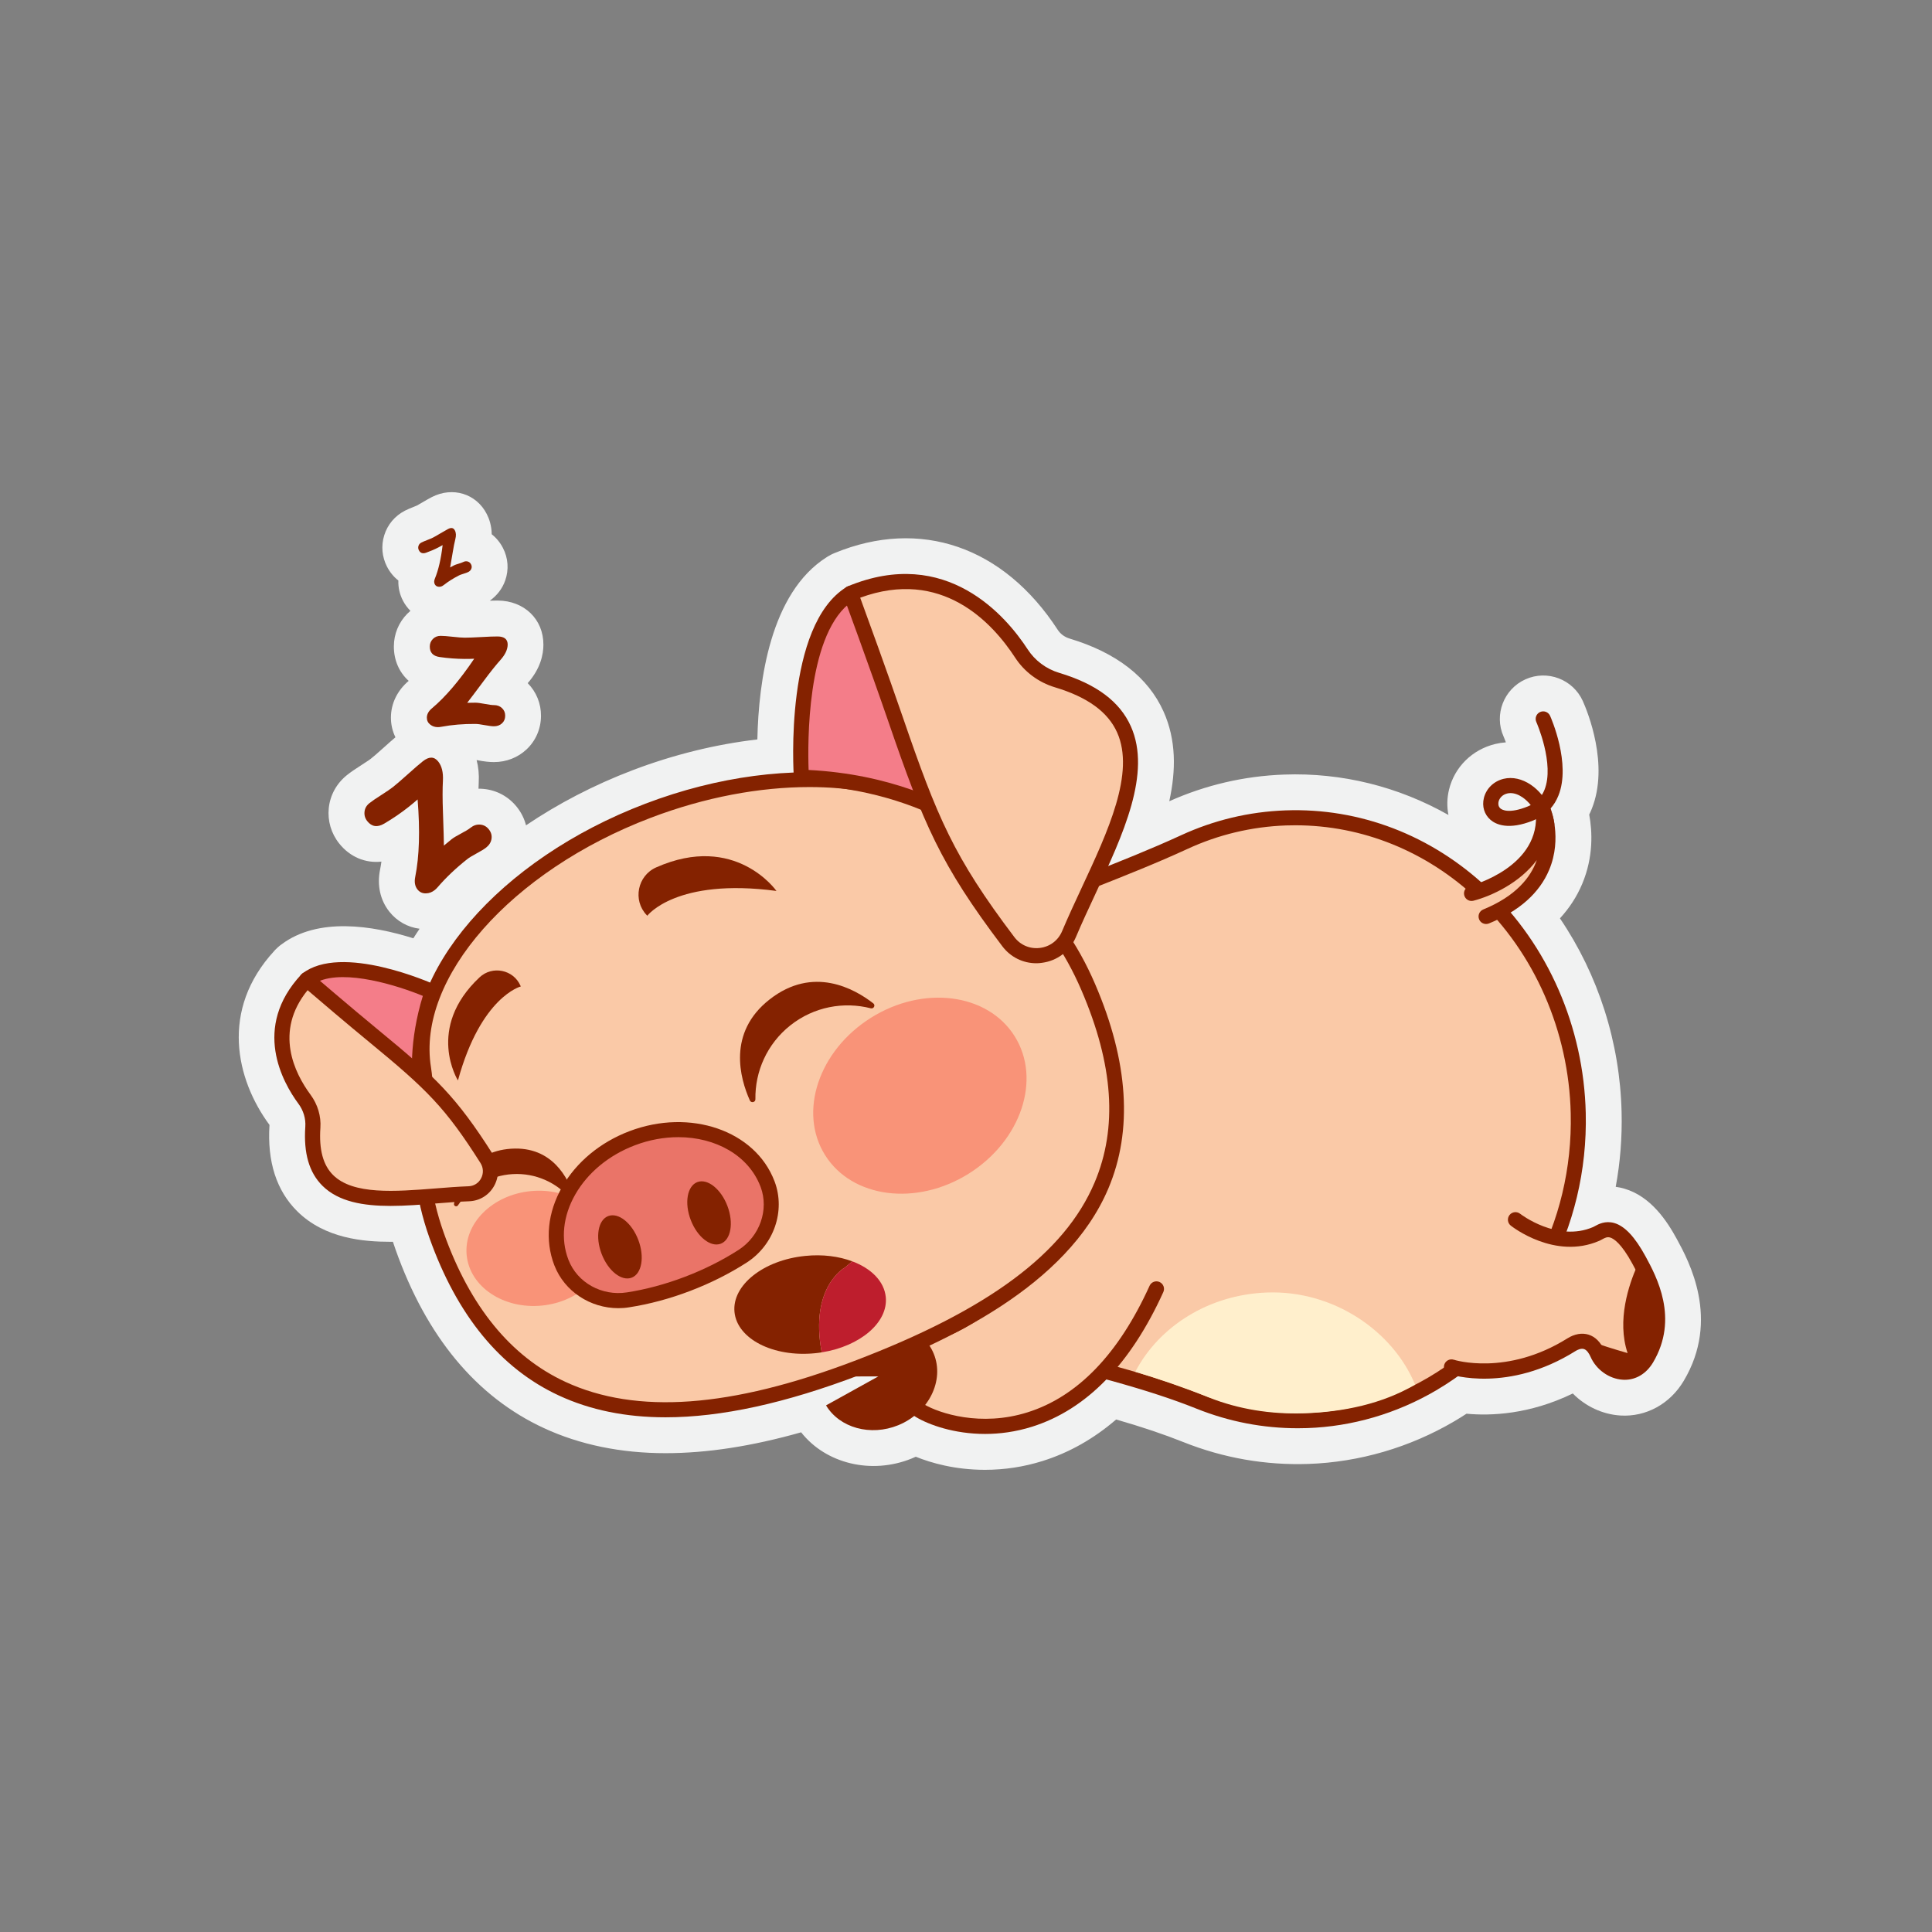 <?xml version="1.0" encoding="utf-8"?>
<!-- Generator: Adobe Illustrator 26.0.0, SVG Export Plug-In . SVG Version: 6.00 Build 0)  -->
<svg version="1.0" id="Layer_1" xmlns="http://www.w3.org/2000/svg" xmlns:xlink="http://www.w3.org/1999/xlink" x="0px" y="0px"
	 viewBox="0 0 512 512" style="enable-background:new 0 0 512 512;" xml:space="preserve">
<rect x="0" y="0" width="512" height="512" fill="#808080" stroke="none"/>
<path style="fill:#F1F2F2;" d="M444.39,328.38C444.39,328.38,444.39,328.38,444.39,328.38c-2.59-4.75-6.85-11.31-13.94-13.38
	c-0.78-0.23-1.54-0.38-2.27-0.48c1.2-6.48,1.72-13.09,1.56-19.77c-0.43-18.5-6.18-36.41-16.34-51.38c2.53-2.75,4.52-5.82,5.93-9.2
	c2.97-7.11,2.66-13.81,1.83-18.3c0.24-0.48,0.46-0.97,0.66-1.48c4.71-11.69-1.13-25.86-2.35-28.59c-2.6-5.78-9.41-8.37-15.19-5.78
	c-5.78,2.59-8.38,9.4-5.83,15.13c0.22,0.51,0.43,1.04,0.62,1.58c-0.94,0.07-1.87,0.21-2.79,0.43c-6.11,1.47-10.81,6.1-12.27,12.09
	c-0.55,2.26-0.59,4.56-0.15,6.73c-13.29-7.53-28.26-11.27-43.54-10.71c-10.58,0.38-20.82,2.76-30.45,7.07
	c1.81-8.21,1.84-16.27-1.5-23.74c-4.08-9.11-12.47-15.63-24.93-19.38c-1.3-0.39-2.41-1.21-3.12-2.3
	c-14.35-22.09-36.45-29.7-59.13-20.36c-0.08,0.03-0.17,0.07-0.24,0.1c-0.34,0.14-0.62,0.28-0.83,0.4c-0.26,0.13-0.52,0.28-0.75,0.42
	c-0.11,0.07-0.22,0.14-0.33,0.21c-14.86,9.44-18,32.7-18.33,48.27c-10.98,1.27-22.24,4.04-33.05,8.15
	c-10.26,3.91-19.78,8.88-28.26,14.61c-0.44-1.73-1.24-3.37-2.4-4.83c-2.21-2.79-5.37-4.5-8.88-4.82c-0.44-0.04-0.87-0.06-1.31-0.05
	c0.01-0.6,0.03-1.15,0.06-1.65c0.12-2.14-0.08-4.12-0.56-5.94c0.1,0.02,0.22,0.04,0.34,0.06c1.69,0.32,3.02,0.47,4.2,0.47
	c0.02,0,0.04,0,0.06,0c3.26,0,6.32-1.19,8.62-3.35c2.46-2.31,3.82-5.46,3.84-8.88c0.02-3.3-1.23-6.37-3.52-8.69
	c3.42-3.87,4.15-7.65,4.16-10.15c0.03-6.77-5.06-11.7-12.12-11.74c-0.58,0-1.27,0.02-2.09,0.04c1.89-1.33,3.32-3.18,4.09-5.36
	c1-2.86,0.79-5.93-0.6-8.61c-0.74-1.44-1.75-2.67-2.98-3.64c-0.03-2.28-0.66-4.09-1.31-5.36c-2.77-5.4-9.03-7.33-14.56-4.49
	c-0.63,0.32-1.43,0.78-2.52,1.42c-1,0.59-1.39,0.8-1.41,0.81c-0.18,0.08-0.42,0.18-0.72,0.3c-1.03,0.4-1.81,0.74-2.45,1.06
	c-2.69,1.38-4.65,3.71-5.52,6.56c-0.85,2.76-0.59,5.69,0.73,8.27c0.77,1.49,1.8,2.74,3.02,3.69c-0.06,1.84,0.34,3.64,1.2,5.31
	c0.53,1.03,1.21,1.94,2,2.73c-0.29,0.24-0.57,0.5-0.84,0.77c-2.28,2.31-3.54,5.38-3.55,8.62c-0.02,3.72,1.44,6.94,3.93,9.17
	c-3.02,2.55-4.69,5.99-4.71,9.69c-0.01,1.86,0.41,3.65,1.2,5.26c-0.85,0.72-1.86,1.6-3.06,2.69c-1.94,1.75-2.96,2.6-3.48,3.01
	c-0.14,0.11-0.73,0.56-2.33,1.57c-1.75,1.11-3,1.97-3.94,2.72c-2.78,2.21-4.5,5.32-4.86,8.79c-0.34,3.36,0.63,6.68,2.74,9.34
	c2.87,3.62,6.99,5.3,11.21,4.83c-0.1,0.75-0.22,1.47-0.36,2.15c-0.83,4.11,0.04,8.06,2.46,11.11c2.01,2.54,4.86,4.13,8.02,4.53
	c-0.56,0.84-1.13,1.68-1.66,2.53c-10.94-3.44-25.27-5.63-34.95,1.62c-0.15,0.11-0.3,0.22-0.44,0.33v0c-0.18,0.14-0.36,0.3-0.54,0.46
	c-0.19,0.17-0.44,0.4-0.72,0.7c-0.04,0.05-0.1,0.11-0.15,0.17c-14.5,15.69-10.21,34.11-1.32,46.18c-0.63,9.73,1.85,17.44,7.37,22.9
	c7.31,7.23,17.6,8.07,24.71,8.07c0.21,0,0.42,0,0.63,0c0.23,0.7,0.47,1.4,0.71,2.09c8.19,23.1,21.42,39.01,39.31,47.29
	c9.52,4.4,20.37,6.64,32.24,6.64c10.94,0,22.8-1.82,35.92-5.53c6.51,8.29,18.62,11.29,29.33,6.93c0.35-0.14,0.7-0.3,1.05-0.46
	c4.1,1.66,10.4,3.47,18.36,3.47c5.19,0,10.33-0.79,15.29-2.35c7.03-2.21,13.55-5.9,19.45-10.99c7.08,2.05,12.68,3.94,17.82,5.99
	c10.6,4.23,21.78,6.18,33.13,5.79c13.5-0.46,26.88-4.37,38.68-11.31c1.07-0.63,2.14-1.29,3.22-2c6.34,0.6,16.64,0.24,28.17-5.36
	c3.34,3.39,7.84,5.54,12.64,5.84c6.77,0.41,13.12-3.07,16.75-9.17C455.95,349.62,447.55,334.19,444.39,328.38z"/>
<g>
	<g>
		<path style="fill:#FAC9A7;" d="M418.25,295.02c0.72,30.65-15.06,57.84-38.65,71.72c-9.92,5.83-21.22,9.32-33.24,9.73
			c-10,0.34-19.63-1.45-28.48-4.98c-7.39-2.95-14.98-5.29-22.61-7.42c-0.58-0.15-1.14-0.31-1.72-0.47
			c-14.29-3.9-36.49-17.44-38.16-63.79c-1.61-44.53,18.39-60.25,32.33-65.77c8.77-3.47,17.54-6.91,26.12-10.86
			c8.27-3.81,17.33-6.06,26.9-6.41C382.28,215.26,417.2,250.38,418.25,295.02z"/>
		<path style="fill:#842200;" d="M343.92,378.5c-9.18,0-18.18-1.73-26.78-5.17c-6.32-2.53-13.23-4.79-22.41-7.35
			c-0.45-0.12-0.93-0.25-1.41-0.38l-0.31-0.08c-14.05-3.83-37.88-17.45-39.63-65.65c-1.69-46.65,20.32-62.44,33.59-67.7l1.31-0.52
			c8.17-3.23,16.61-6.57,24.72-10.3c8.73-4.02,18.03-6.24,27.66-6.59c19.71-0.72,38.69,6.58,53.49,20.52
			c16.05,15.12,25.56,36.87,26.09,59.69l0,0c0.72,30.53-14.47,58.69-39.64,73.49c-10.44,6.14-22.26,9.6-34.19,10
			C345.59,378.49,344.75,378.5,343.92,378.5z M343.3,218.71c-0.83,0-1.66,0.02-2.49,0.04c-9.09,0.33-17.89,2.42-26.13,6.23
			c-8.21,3.78-16.7,7.14-24.92,10.39l-1.3,0.52c-15.01,5.95-32.59,21.86-31.07,63.84c1.65,45.64,23.7,58.39,36.69,61.93l0.32,0.09
			c0.46,0.13,0.92,0.25,1.38,0.37c9.36,2.6,16.39,4.91,22.85,7.5c8.87,3.54,18.17,5.17,27.67,4.84c11.42-0.38,22.28-3.57,32.29-9.45
			c23.92-14.06,38.35-40.86,37.67-69.95l0,0c-0.51-21.75-9.56-42.48-24.84-56.87C378.02,225.58,361.02,218.71,343.3,218.71z"/>
	</g>
	<g>
		<g>
			<path style="fill:#FAC9A7;" d="M389.98,236.77c0,0,20.8-5.42,18.98-22.09c0,0,7.76,18.83-15.13,28.2"/>
			<path style="fill:#842200;" d="M393.83,244.87c-0.79,0-1.54-0.47-1.85-1.24c-0.42-1.02,0.07-2.19,1.09-2.61
				c8.67-3.55,12.59-8.5,14.2-13.1c-4.47,6.02-11.91,9.51-16.79,10.78c-1.07,0.28-2.16-0.36-2.44-1.43
				c-0.28-1.07,0.36-2.16,1.43-2.44l0,0c0.78-0.21,19.11-5.2,17.5-19.94c-0.11-0.99,0.53-1.91,1.49-2.15
				c0.96-0.25,1.96,0.25,2.34,1.18c0.13,0.33,3.28,8.16-0.25,16.59c-2.57,6.15-7.95,10.93-15.98,14.22
				C394.34,244.82,394.09,244.87,393.83,244.87z"/>
		</g>
		<g>
			<path style="fill:#842200;" d="M409.93,220.41c-0.98,0-1.83-0.72-1.98-1.72c-0.09-0.61-0.23-1.22-0.42-1.81
				c-0.37,0.19-0.76,0.37-1.17,0.54c-6.64,2.68-9.97,1.05-11.37-0.16c-1.63-1.41-2.29-3.57-1.75-5.77c0.61-2.51,2.62-4.47,5.25-5.1
				c2.33-0.56,4.88,0.01,7.21,1.59c1.08,0.73,2.06,1.65,2.91,2.7c0.26-0.41,0.48-0.85,0.68-1.33c2.77-6.86-2.1-17.91-2.15-18.02
				c-0.45-1.01,0-2.19,1.01-2.64c1.01-0.45,2.19,0,2.64,1.01c0.23,0.51,5.61,12.7,2.21,21.14c-0.54,1.34-1.26,2.51-2.17,3.52
				c0.52,1.21,0.89,2.49,1.07,3.78c0.16,1.09-0.6,2.11-1.7,2.26C410.12,220.41,410.03,220.41,409.93,220.41z M400.3,210.18
				c-0.3,0-0.58,0.03-0.86,0.1c-1.39,0.33-2.1,1.33-2.3,2.16c-0.08,0.34-0.2,1.21,0.48,1.8c0.44,0.38,2.28,1.48,7.25-0.52
				c0.27-0.11,0.54-0.23,0.79-0.36c-0.64-0.81-1.38-1.51-2.19-2.07C402.4,210.56,401.3,210.18,400.3,210.18z"/>
		</g>
	</g>
	<path style="fill:#FFEFCC;" d="M375.01,366.94c-8.67,5.1-18.94,7.25-29.45,7.6c-8.75,0.3-17.4-1.09-25.14-4.18
		c-6.46-2.58-13.08-4.85-19.55-6.83c6.22-11.94,19.39-20.44,34.91-21C353.42,341.89,369.16,352.77,375.01,366.94z"/>
	<g>
		<g>
			<path style="fill:#FAC9A7;" d="M276.1,320.57c0,0-3.14,27.38-34.99,34.66c-2.37,0.54-9.93,11.11,2.74,18.63
				c8.75,5.19,41.88,13.46,62.63-32.29"/>
			<path style="fill:#842200;" d="M261.05,380.01c-8.2,0-14.85-2.42-18.23-4.43c-8.08-4.79-8.46-10.75-7.98-13.87
				c0.68-4.34,3.61-7.92,5.81-8.42c30.02-6.86,33.32-31.88,33.45-32.94c0.13-1.1,1.12-1.89,2.22-1.75c1.1,0.13,1.88,1.12,1.76,2.21
				c-0.03,0.29-3.67,28.83-36.45,36.36c-0.68,0.37-2.77,2.81-2.92,6.02c-0.16,3.42,1.91,6.44,6.15,8.96
				c4.1,2.43,15.11,6.01,27.43,2.14c13.27-4.17,24.16-15.46,32.36-33.54c0.46-1.01,1.64-1.46,2.65-1c1.01,0.46,1.45,1.64,1,2.65
				c-8.69,19.16-20.4,31.17-34.8,35.7C269.12,379.47,264.92,380.01,261.05,380.01z"/>
		</g>
		<path style="fill:#842200;" d="M232.77,364.76l-13.86,7.68c3.59,5.98,11.81,8.24,19.13,5.26c8.06-3.29,12.32-11.84,9.42-18.93
			c-2.89-7.1-11.91-10.23-19.98-6.94c-5.72,2.33-9.75,7.41-10.28,12.96L232.77,364.76z"/>
	</g>
	<g>
		<g>
			<path style="fill:#FAC9A7;" d="M384.64,362.26c0,0,14.61,4.88,31.8-5.89c2.1-1.31,5.08-1.75,6.9,2.4
				c2.1,4.8,9.31,7.48,12.99,1.31c6.19-10.38,1.22-20.21-2.04-26.2c-6.11-11.23-9.69-7.56-11.32-6.86
				c-10.76,4.63-21.38-3.78-21.38-3.78"/>
			<path style="fill:#842200;" d="M430.56,365.66c-0.18,0-0.35-0.01-0.53-0.02c-3.6-0.22-7.03-2.67-8.52-6.08
				c-0.35-0.79-0.94-1.8-1.75-2.05c-0.8-0.25-1.76,0.23-2.25,0.54c-17.78,11.14-32.86,6.3-33.49,6.09
				c-1.05-0.35-1.61-1.48-1.26-2.53c0.35-1.04,1.48-1.61,2.53-1.26l0,0c0.14,0.04,13.99,4.41,30.11-5.68
				c1.86-1.16,3.83-1.51,5.56-0.98c1.82,0.56,3.24,2,4.24,4.27c0.88,2.01,3.03,3.56,5.11,3.69c1.74,0.11,3.25-0.79,4.33-2.6
				c5.8-9.74,0.68-19.16-2.08-24.22c-2.91-5.34-4.91-6.59-5.85-6.87c-0.77-0.23-1.33,0.04-2.18,0.51c-0.28,0.15-0.52,0.29-0.75,0.38
				c-11.72,5.04-22.94-3.68-23.41-4.05c-0.87-0.69-1.01-1.94-0.33-2.81c0.69-0.87,1.95-1.01,2.81-0.33
				c0.09,0.07,9.84,7.61,19.34,3.52c0.11-0.05,0.25-0.13,0.4-0.21c0.98-0.54,2.81-1.55,5.23-0.85c2.76,0.81,5.46,3.68,8.24,8.79
				c2.91,5.35,8.97,16.48,2,28.18C436.3,364.02,433.6,365.66,430.56,365.66z"/>
		</g>
		<path style="fill:#842200;" d="M435.3,361.75c6.96-7.67,3.23-18.75-1.43-26.29c-2.18,4.92-5.45,14.39-2.54,23.12
			c0,0-4.44-1.26-8.26-2.57C425.24,362.3,429.14,368.53,435.3,361.75z"/>
	</g>
	<g>
		<path style="fill:#FAC9A7;" d="M270.06,235.82c-3.25-2.77-6.16-5.92-8.46-9.52c-13.21-20.7-51.48-26.05-89.86-11.45
			c-38.37,14.6-63.41,44.04-59.52,68.29c0.68,4.22,0.59,8.5,0.01,12.74c-1.45,10.56-0.2,21.17,3.44,31.45
			c19.11,53.91,63.75,53.34,111.45,35.19c47.7-18.15,85.41-44.76,61.27-100.91C284.09,251.59,278.17,242.75,270.06,235.82z"/>
		<path style="fill:#842200;" d="M176.39,375.6c-10.57,0-19.95-1.92-28.25-5.76c-15.49-7.16-27.04-21.24-34.35-41.84
			c-3.82-10.78-5.01-21.68-3.54-32.39c0.6-4.34,0.6-8.42,0-12.15c-4.08-25.44,22.05-55.74,60.78-70.47
			c38.73-14.74,78.4-9.48,92.25,12.24c2.03,3.18,4.75,6.23,8.08,9.08c7.84,6.69,14.19,15.61,18.87,26.51
			c8.83,20.54,10.01,38.75,3.5,54.13c-11.02,26.03-42.88,40.68-65.89,49.43C208.18,371.87,191.12,375.6,176.39,375.6z M214.5,208.58
			c-13.1,0-27.62,2.65-42.04,8.14c-37,14.08-62.04,42.5-58.25,66.1c0.66,4.11,0.67,8.6,0.02,13.33
			c-1.39,10.07-0.26,20.34,3.35,30.51c6.93,19.55,17.78,32.85,32.26,39.55c18.82,8.71,43.88,6.89,76.6-5.56
			c35.48-13.5,55.69-28.51,63.63-47.25c6.16-14.54,5.02-31.22-3.49-51c-4.44-10.33-10.43-18.76-17.8-25.05c0,0,0,0,0,0
			c-3.63-3.1-6.61-6.45-8.85-9.97C252.07,215.08,235.01,208.58,214.5,208.58z"/>
	</g>
	<path style="fill:#842200;" d="M138.02,261.42c0,0-10.56,2.65-16.66,24.91c0,0-8.67-13.82,5.73-27.33
		c3.39-3.18,8.99-2.04,10.84,2.23C137.96,261.29,137.99,261.35,138.02,261.42z"/>
	<path style="fill:#842200;" d="M120.32,319.01c-0.11,0.62,0.7,0.93,1.05,0.41c3.16-4.7,8.41-7.92,14.5-8.27
		c6.05-0.34,11.6,2.23,15.27,6.49c0.41,0.48,1.19,0.04,1-0.56c-1.48-4.67-5.7-13.36-16.65-12.66
		C124.32,305.14,121.19,314.26,120.32,319.01z"/>
	<path style="fill:#842200;" d="M171.54,242.68c0,0,7.62-10.12,34.23-6.57c0,0-10.87-15.55-31.88-6.24
		c-4.95,2.19-6.26,8.71-2.52,12.63C171.43,242.56,171.49,242.62,171.54,242.68z"/>
	<g>
		<g>
			<path style="fill:#F47D89;" d="M114.52,262.8c0,0-23.63-10.69-33.21-3.19l33.13,41.5C114.44,301.1,107.01,285.2,114.52,262.8z"/>
			<path style="fill:#842200;" d="M114.44,303.1c-0.59,0-1.17-0.26-1.56-0.75l-33.13-41.5c-0.33-0.42-0.49-0.95-0.42-1.48
				s0.33-1.01,0.75-1.34c10.41-8.15,34.26,2.49,35.27,2.95c0.94,0.42,1.4,1.49,1.07,2.46c-7.18,21.39-0.24,36.67-0.17,36.82
				c0.43,0.92,0.1,2.01-0.76,2.55C115.17,303.01,114.8,303.1,114.44,303.1z M84.29,260.13l25.61,32.08
				c-1.12-6.74-1.43-16.59,2.16-28.29C105.35,261.16,91.55,256.84,84.29,260.13z"/>
		</g>
		<g>
			<path style="fill:#FAC9A7;" d="M124.23,316.37c-18.27,0.67-43.01,6.99-41.33-17.63c0.18-2.66-0.64-5.28-2.22-7.43
				c-4.35-5.89-11.27-18.97,0.63-31.7c0,0,9.92,8.53,17.9,15.09c14.7,12.09,20.12,17.16,29.81,32.46
				C131.49,311.05,128.84,316.2,124.23,316.37z"/>
			<path style="fill:#842200;" d="M103.5,319.58c-7.23,0-13.76-1.1-18.03-5.32c-3.55-3.51-5.04-8.64-4.56-15.67
				c0.15-2.14-0.5-4.31-1.83-6.1c-4.15-5.61-12.37-20.19,0.78-34.26c0.73-0.78,1.95-0.85,2.77-0.15c0.1,0.08,10,8.59,17.86,15.06
				c14.79,12.17,20.39,17.4,30.23,32.93c1.56,2.46,1.67,5.46,0.32,8.04c-1.34,2.55-3.86,4.14-6.73,4.24l0,0
				c-2.72,0.1-5.54,0.32-8.53,0.56C111.65,319.25,107.47,319.58,103.5,319.58z M81.52,262.41c-8.95,10.98-3.45,21.99,0.78,27.71
				c1.89,2.56,2.82,5.67,2.61,8.75c-0.4,5.8,0.71,9.91,3.39,12.55c5.31,5.25,16.42,4.37,27.17,3.52c2.9-0.23,5.9-0.47,8.7-0.57l0,0
				c1.42-0.05,2.67-0.84,3.33-2.11c0.68-1.29,0.62-2.8-0.16-4.04c-9.31-14.69-14.18-19.47-29.39-31.98
				C91.87,271.25,84.6,265.05,81.52,262.41z"/>
		</g>
	</g>
	<g>
		<g>
			<path style="fill:#F47D89;" d="M212.37,205.97c0,0-2.65-39.12,13.03-48.72l41.26,68.86
				C266.67,226.11,248.07,207.17,212.37,205.97z"/>
			<path style="fill:#842200;" d="M266.67,228.11c-0.52,0-1.04-0.2-1.43-0.6c-0.18-0.18-18.54-18.38-52.93-19.54
				c-1.03-0.03-1.86-0.84-1.93-1.86c-0.11-1.65-2.54-40.45,13.98-50.56c0.46-0.28,1-0.36,1.52-0.24c0.52,0.13,0.96,0.46,1.24,0.91
				l41.26,68.86c0.52,0.87,0.31,1.99-0.49,2.61C267.53,227.97,267.1,228.11,266.67,228.11z M214.29,204.05
				c21.42,1.09,36.54,8.34,45.19,13.95l-34.67-57.86C213.83,169.35,214.03,196.78,214.29,204.05z"/>
		</g>
		<g>
			<path style="fill:#FAC9A7;" d="M283.32,247.52c10.68-25.4,32.12-56.68-3.2-67.29c-3.88-1.17-7.24-3.66-9.45-7.05
				c-6.02-9.27-20.89-26.06-45.27-15.93c0,0,6.84,18.56,11.91,33.33c9.3,27.05,13.61,37.44,29.9,58.98
				C271.58,255.32,280.52,254.18,283.32,247.52z"/>
			<path style="fill:#842200;" d="M274.63,255.27c-3.54,0-6.83-1.62-9.01-4.51c-16.46-21.76-20.86-32.37-30.2-59.54
				c-5.01-14.57-11.83-33.1-11.9-33.28c-0.37-1.01,0.12-2.13,1.11-2.54c26.21-10.9,42.1,8.04,47.71,16.68
				c1.94,2.98,4.9,5.19,8.35,6.23c9.83,2.95,16.05,7.59,18.99,14.16c5.55,12.39-2.06,28.71-9.42,44.5
				c-1.83,3.94-3.57,7.65-5.11,11.31l0,0c-1.6,3.8-4.99,6.37-9.07,6.88C275.6,255.24,275.12,255.27,274.63,255.27z M227.96,158.4
				c1.85,5.06,7.15,19.61,11.25,31.53c9.18,26.71,13.51,37.14,29.61,58.42c1.61,2.12,4.13,3.19,6.78,2.86
				c2.65-0.33,4.85-2,5.88-4.47c1.57-3.73,3.4-7.66,5.17-11.46c6.98-14.97,14.2-30.45,9.4-41.17c-2.44-5.45-7.84-9.37-16.49-11.97
				c-4.36-1.31-8.1-4.11-10.55-7.88C262.86,164.83,249.49,150.5,227.96,158.4z M283.32,247.52L283.32,247.52L283.32,247.52z"/>
		</g>
	</g>
	
		<ellipse transform="matrix(0.995 -0.099 0.099 0.995 -31.978 15.642)" style="fill:#F99378;" cx="142.04" cy="330.9" rx="18.53" ry="15.24"/>
	
		<ellipse transform="matrix(0.847 -0.531 0.531 0.847 -117.02 173.835)" style="fill:#F99378;" cx="243.87" cy="290.47" rx="29.66" ry="24.39"/>
	<g>
		<g>
			<path style="fill:#EA7468;" d="M203.38,313.72c0.02,0.05,0.04,0.09,0.05,0.14c2.63,7.07-0.3,14.98-6.64,19.06
				c-4.33,2.79-9.24,5.28-14.6,7.32c-5.36,2.04-10.69,3.44-15.77,4.24c-7.45,1.16-14.9-2.8-17.63-9.83
				c-0.02-0.05-0.04-0.09-0.05-0.14c-4.72-12.41,3.68-27.12,18.77-32.86C182.61,295.91,198.66,301.31,203.38,313.72z"/>
			<path style="fill:#842200;" d="M163.86,346.68c-7.42,0-14.26-4.44-16.93-11.3l-0.05-0.12c-2.51-6.61-1.77-13.93,2.07-20.67
				c3.77-6.61,10.11-11.87,17.84-14.81c16.1-6.12,33.34-0.19,38.45,13.23l0.06,0.15c2.9,7.79-0.23,16.8-7.43,21.44
				c-4.56,2.93-9.59,5.46-14.97,7.51c-5.38,2.05-10.82,3.51-16.18,4.34C165.77,346.61,164.81,346.68,163.86,346.68z M179.76,301.36
				c-3.75,0-7.68,0.69-11.53,2.16c-6.87,2.61-12.48,7.25-15.79,13.05c-3.24,5.68-3.89,11.8-1.82,17.23l0.05,0.12
				c2.34,6.01,8.84,9.61,15.46,8.58c5.08-0.79,10.25-2.18,15.37-4.13c5.12-1.95,9.9-4.35,14.23-7.13
				c5.63-3.63,8.09-10.65,5.85-16.68l-0.05-0.12c0,0,0,0,0,0C198.38,306.2,189.66,301.36,179.76,301.36z"/>
		</g>
		
			<ellipse transform="matrix(0.935 -0.356 0.356 0.935 -106.762 79.961)" style="fill:#842200;" cx="164.11" cy="330.37" rx="5.2" ry="8.73"/>
		
			<ellipse transform="matrix(0.935 -0.356 0.356 0.935 -102.023 87.771)" style="fill:#842200;" cx="187.72" cy="321.38" rx="5.2" ry="8.73"/>
	</g>
	<path style="fill:#842200;" d="M225.86,334.27l-1.91,1.6c0,0-9.48,5.1-6.19,22.52c-0.58,0.1-1.18,0.17-1.79,0.23
		c-11.06,1.1-20.61-3.79-21.32-10.91c-0.71-7.12,7.7-13.79,18.76-14.88C218,332.36,222.32,332.94,225.86,334.27z"/>
	<path style="fill:#BE1E2D;" d="M234.74,343.73c0.67,6.73-6.81,13.06-16.98,14.66c-3.29-17.42,6.19-22.52,6.19-22.52l1.91-1.6
		C230.88,336.14,234.32,339.55,234.74,343.73z"/>
	<g>
		<path style="fill:#842200;" d="M117.38,206.86c-0.12,2.17-0.12,4.97,0.01,8.4c0.16,4.76,0.25,7.7,0.25,8.83
			c0.79-0.67,1.45-1.21,1.98-1.64c0.53-0.42,1.38-0.94,2.55-1.55c1.17-0.61,2.01-1.12,2.53-1.54c0.8-0.63,1.65-0.91,2.57-0.83
			c0.92,0.08,1.68,0.5,2.28,1.26c0.6,0.76,0.84,1.59,0.71,2.49c-0.13,0.9-0.6,1.67-1.41,2.32c-0.53,0.42-1.38,0.94-2.54,1.56
			c-1.16,0.62-2,1.14-2.52,1.55c-2.98,2.36-5.56,4.81-7.76,7.36c-0.29,0.34-0.56,0.6-0.8,0.79c-0.73,0.58-1.51,0.88-2.35,0.89
			c-0.93,0.03-1.68-0.32-2.25-1.04c-0.67-0.85-0.87-1.96-0.59-3.33c1.09-5.43,1.3-12.27,0.63-20.52c-0.79,0.69-1.57,1.34-2.32,1.94
			c-2.03,1.61-4.21,3.1-6.52,4.46c-1.81,1.07-3.31,0.85-4.5-0.65c-0.58-0.73-0.82-1.55-0.73-2.47c0.09-0.92,0.53-1.69,1.32-2.31
			c0.65-0.52,1.69-1.23,3.12-2.14s2.48-1.63,3.14-2.15c0.9-0.72,2.21-1.85,3.93-3.39c1.72-1.54,3.03-2.68,3.93-3.39
			c1.66-1.32,3.03-1.3,4.1,0.06C117.08,203,117.49,204.69,117.38,206.86z"/>
	</g>
	<g>
		<path style="fill:#842200;" d="M132.69,174.82c-1.22,1.36-2.69,3.2-4.41,5.51c-2.39,3.21-3.88,5.18-4.47,5.92
			c0.87-0.02,1.59-0.04,2.16-0.03c0.57,0,1.4,0.11,2.49,0.32c1.09,0.21,1.91,0.32,2.47,0.32c0.85,0,1.56,0.27,2.12,0.81
			s0.84,1.21,0.83,2.02c0,0.81-0.28,1.48-0.84,2c-0.56,0.52-1.27,0.78-2.14,0.78c-0.57,0-1.4-0.11-2.49-0.31
			c-1.09-0.21-1.91-0.31-2.47-0.31c-3.19-0.02-6.17,0.23-8.95,0.75c-0.37,0.07-0.68,0.1-0.94,0.1c-0.78,0-1.45-0.22-2-0.65
			c-0.62-0.47-0.93-1.09-0.93-1.86c0-0.91,0.46-1.74,1.36-2.49c3.56-2.99,7.29-7.36,11.19-13.13c-0.88,0.04-1.73,0.06-2.54,0.05
			c-2.18-0.01-4.39-0.18-6.62-0.5c-1.75-0.25-2.62-1.18-2.61-2.79c0-0.78,0.28-1.45,0.82-2s1.24-0.83,2.08-0.82
			c0.7,0,1.75,0.08,3.17,0.24c1.42,0.16,2.48,0.24,3.19,0.24c0.97,0,2.42-0.05,4.36-0.16c1.94-0.11,3.39-0.17,4.36-0.16
			c1.78,0.01,2.67,0.74,2.66,2.19C134.51,172.13,133.9,173.45,132.69,174.82z"/>
	</g>
	<g>
		<path style="fill:#842200;" d="M120.67,142.87c-0.24,0.93-0.48,2.15-0.72,3.65c-0.34,2.08-0.56,3.37-0.66,3.86
			c0.4-0.22,0.74-0.4,1-0.54c0.27-0.14,0.68-0.29,1.24-0.45c0.56-0.17,0.97-0.32,1.23-0.45c0.4-0.21,0.8-0.25,1.19-0.14
			c0.39,0.12,0.69,0.36,0.88,0.75c0.2,0.38,0.23,0.76,0.09,1.14s-0.41,0.68-0.81,0.89c-0.27,0.14-0.68,0.29-1.24,0.46
			c-0.56,0.17-0.97,0.32-1.23,0.45c-1.5,0.77-2.84,1.61-4.01,2.53c-0.16,0.12-0.29,0.21-0.42,0.28c-0.37,0.19-0.73,0.25-1.1,0.18
			c-0.41-0.07-0.7-0.29-0.89-0.65c-0.22-0.43-0.21-0.93,0.03-1.5c0.94-2.27,1.62-5.22,2.05-8.87c-0.4,0.23-0.8,0.45-1.18,0.64
			c-1.02,0.53-2.1,0.98-3.22,1.38c-0.88,0.31-1.52,0.09-1.9-0.67c-0.19-0.37-0.22-0.75-0.1-1.14c0.12-0.39,0.38-0.69,0.77-0.89
			c0.33-0.17,0.84-0.39,1.54-0.66c0.7-0.27,1.22-0.49,1.55-0.66c0.46-0.23,1.12-0.61,2-1.14c0.88-0.52,1.55-0.9,2-1.14
			c0.84-0.43,1.43-0.3,1.78,0.38C120.87,141.17,120.91,141.94,120.67,142.87z"/>
	</g>
	<path style="fill:#842200;" d="M231.43,265.9c0.64,0.5,0.13,1.51-0.66,1.31c-7.16-1.84-15.07-0.43-21.32,4.52
		c-6.2,4.92-9.38,12.24-9.26,19.58c0.01,0.83-1.13,1.07-1.47,0.32c-2.61-5.83-6.04-17.97,5.26-26.79
		C215.5,255.84,226.45,262.02,231.43,265.9z"/>
</g>
</svg>
